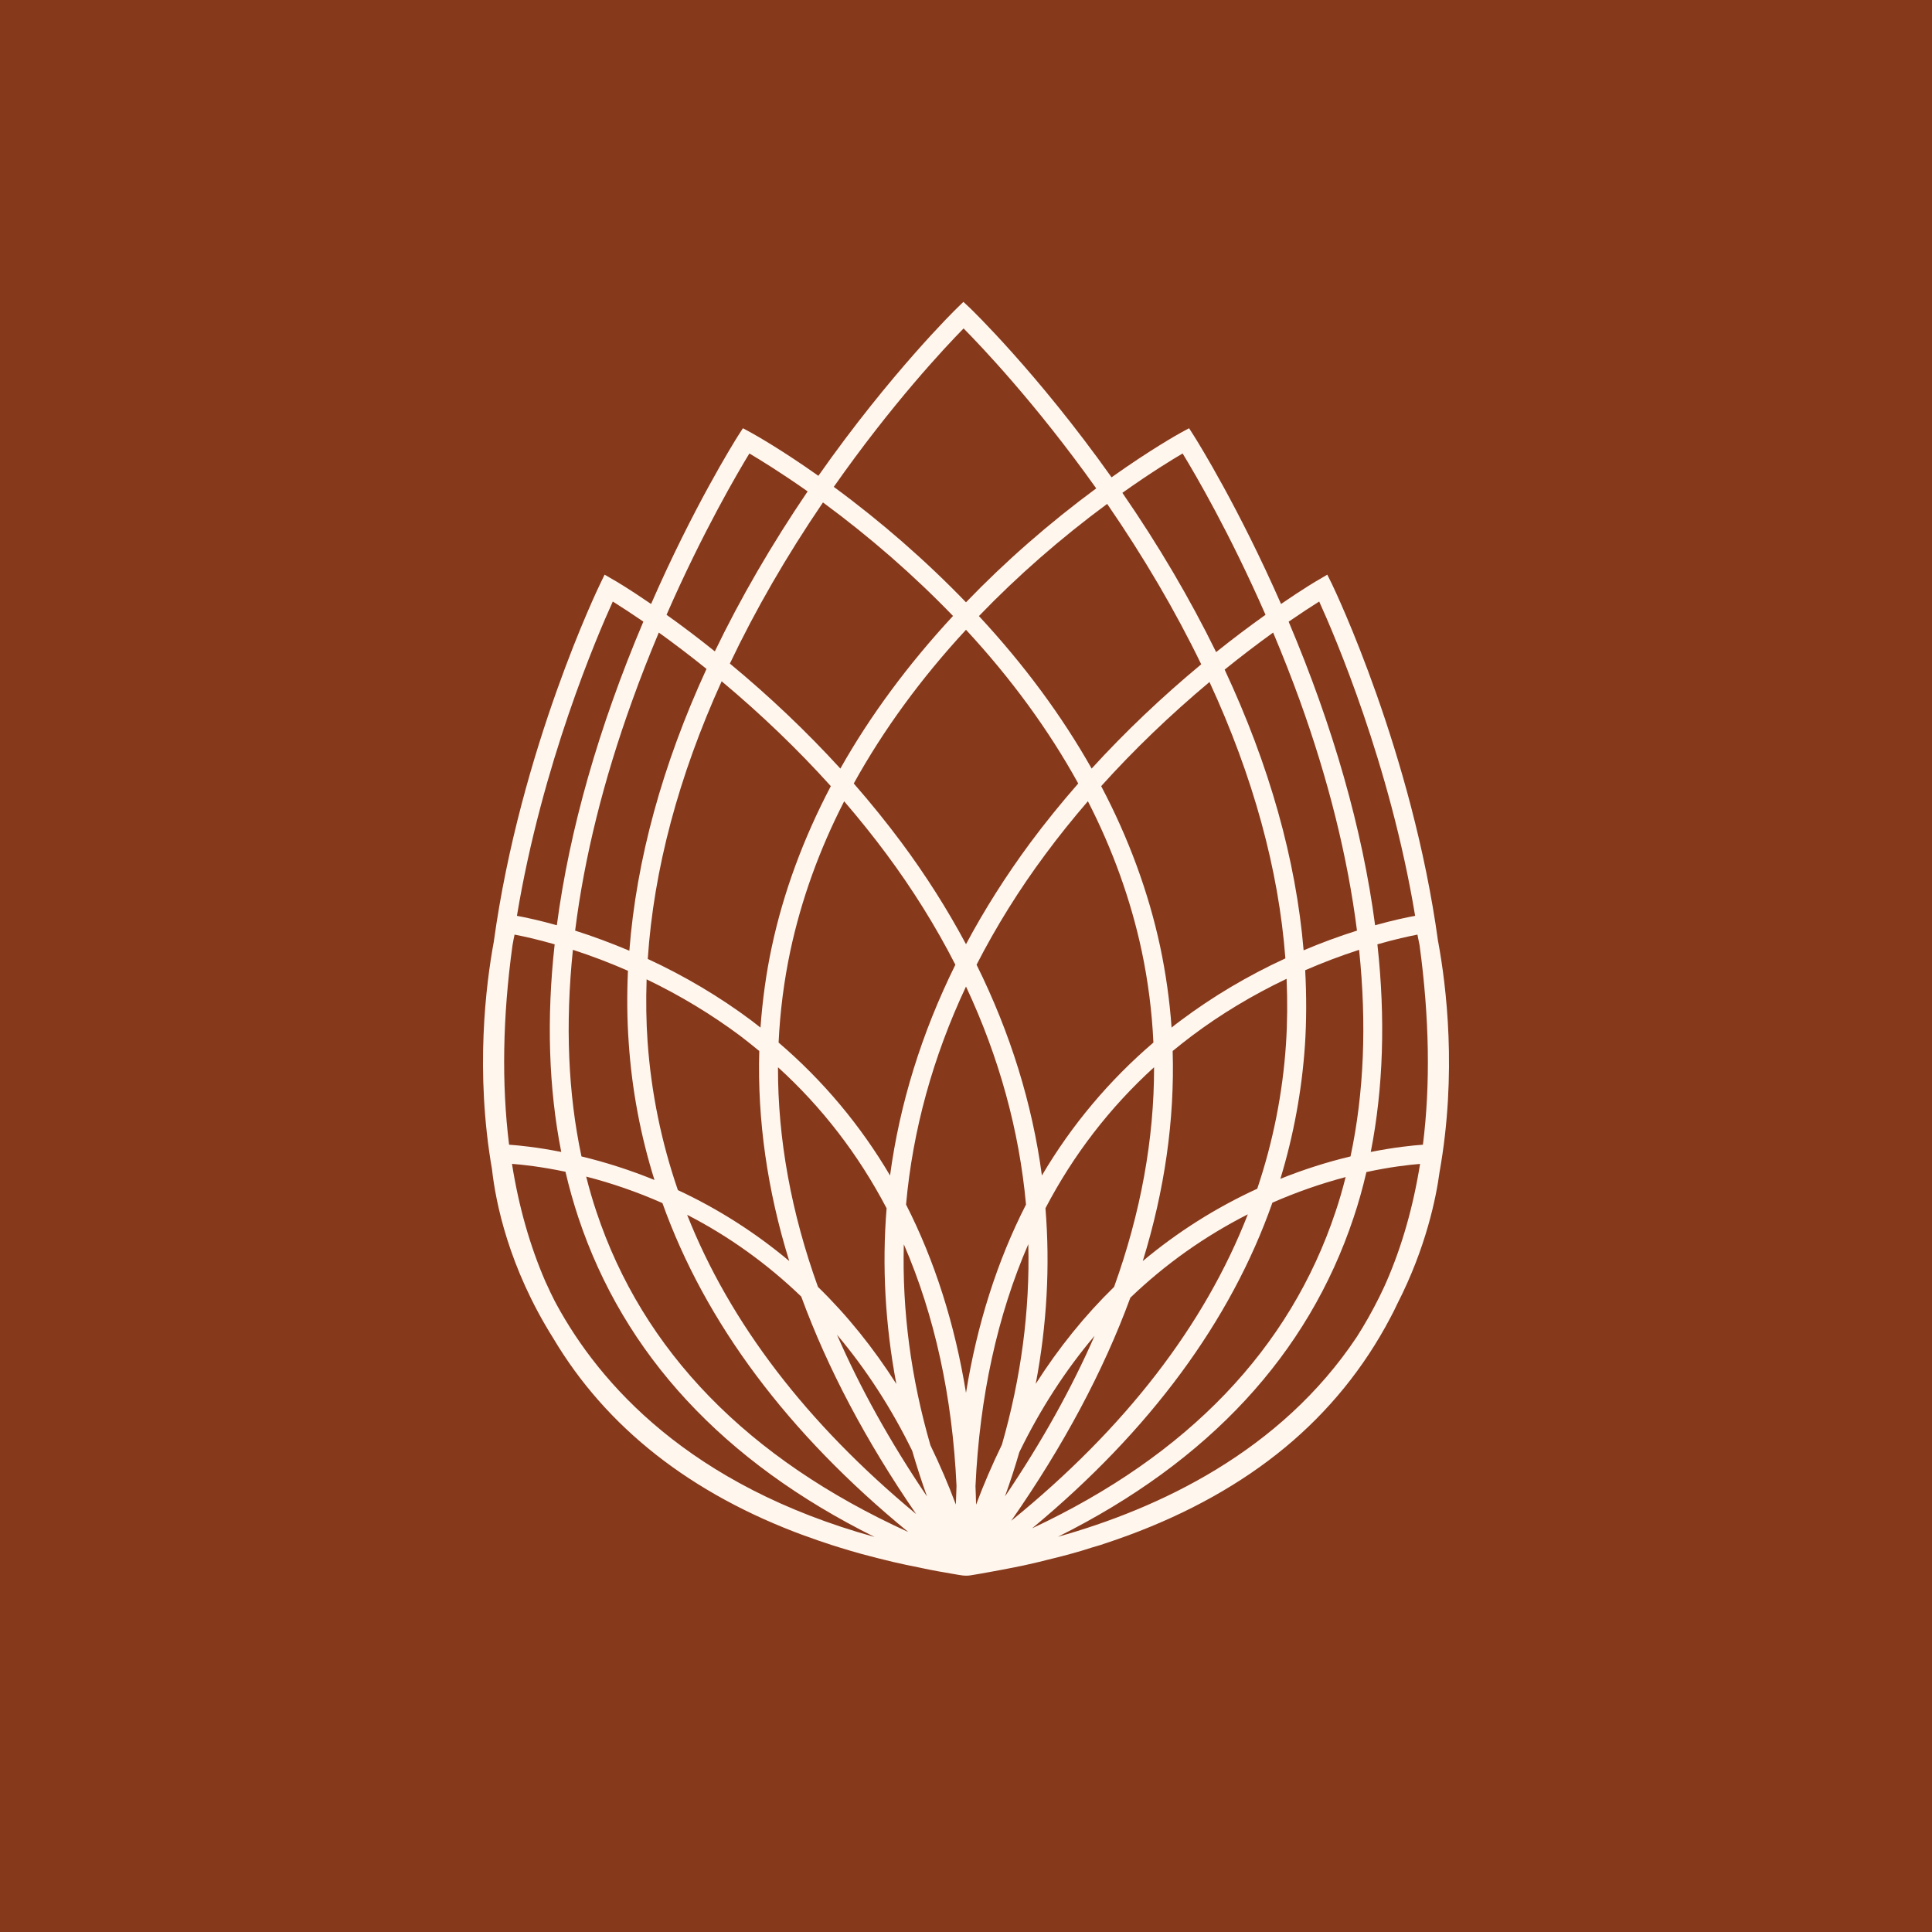 <svg xmlns="http://www.w3.org/2000/svg" width="32" height="32" viewBox="0 0 32 32" fill="none"><rect width="32" height="32" fill="#87391C"></rect><path d="M23.82 15.6C23.39 12.456 22.114 9.783 22.059 9.669L21.984 9.518L21.849 9.598C21.829 9.607 21.58 9.755 21.218 10.004C20.52 8.414 19.85 7.337 19.773 7.215L19.695 7.093L19.565 7.163C19.514 7.191 19.059 7.445 18.411 7.906C17.177 6.168 16.077 5.113 16.067 5.103L15.957 5L15.851 5.103C15.841 5.112 14.752 6.175 13.555 7.881C12.946 7.45 12.517 7.208 12.433 7.162L12.305 7.093L12.224 7.219C12.148 7.339 11.476 8.42 10.784 10.004C10.407 9.745 10.167 9.605 10.16 9.603L10.014 9.518L9.942 9.668C9.929 9.692 8.618 12.402 8.179 15.597C8.047 16.311 7.868 17.752 8.149 19.367C8.209 19.904 8.419 20.981 9.164 22.166C10.043 23.645 11.443 24.744 13.324 25.435L13.338 25.439C13.48 25.491 13.624 25.542 13.774 25.59L13.813 25.602C13.846 25.612 13.88 25.622 13.915 25.634C14.03 25.669 14.144 25.704 14.262 25.736C14.35 25.76 14.438 25.782 14.525 25.805L14.793 25.871C14.94 25.906 15.09 25.936 15.24 25.966L15.272 25.973C15.45 26.012 15.63 26.042 15.81 26.073C15.904 26.089 15.983 26.108 16.079 26.092C16.181 26.075 16.283 26.058 16.384 26.039C16.659 25.989 16.935 25.937 17.207 25.871C17.256 25.86 17.304 25.848 17.351 25.835L17.448 25.811C17.546 25.787 17.643 25.762 17.737 25.736C17.855 25.704 17.972 25.669 18.085 25.632L18.227 25.59C18.38 25.54 18.529 25.488 18.675 25.435C19.684 25.064 20.562 24.573 21.284 23.975C22.008 23.376 22.594 22.653 23.028 21.827C23.069 21.751 23.108 21.673 23.142 21.599C23.622 20.663 23.788 19.827 23.843 19.416C24.136 17.776 23.954 16.319 23.821 15.6L23.82 15.6ZM22.845 21.484C22.73 21.715 22.605 21.937 22.473 22.143C21.209 24.042 19.197 24.985 17.522 25.454C20.02 24.208 21.666 22.432 22.42 20.166C22.5 19.929 22.569 19.682 22.632 19.413C23.024 19.328 23.334 19.293 23.521 19.278C23.407 19.988 23.22 20.644 22.963 21.232C22.954 21.254 22.944 21.275 22.934 21.297L22.917 21.334C22.902 21.367 22.886 21.401 22.869 21.434L22.845 21.484ZM17.316 20.012C17.779 19.126 18.384 18.341 19.115 17.677C19.117 18.864 18.895 20.087 18.453 21.315C17.969 21.787 17.534 22.326 17.155 22.921C17.34 21.945 17.394 20.968 17.316 20.012H17.316ZM10.414 17.276C10.466 18.045 10.609 18.807 10.84 19.544C10.444 19.383 10.038 19.252 9.631 19.154C9.409 18.114 9.361 16.964 9.489 15.732C9.801 15.833 10.107 15.95 10.401 16.079C10.382 16.486 10.386 16.888 10.414 17.276ZM11.228 19.712C10.954 18.918 10.785 18.091 10.726 17.254C10.703 16.927 10.698 16.58 10.71 16.221C11.258 16.484 11.779 16.798 12.258 17.155C12.367 17.238 12.473 17.323 12.576 17.408C12.543 18.547 12.709 19.715 13.072 20.886C12.511 20.416 11.892 20.021 11.228 19.712ZM16 10.431C16.747 11.237 17.372 12.093 17.859 12.977C17.576 13.3 17.31 13.629 17.067 13.956C16.663 14.502 16.305 15.068 16 15.639C15.691 15.06 15.332 14.494 14.932 13.956C14.689 13.629 14.423 13.3 14.141 12.977C14.63 12.092 15.255 11.236 16 10.431L16 10.431ZM17.317 14.147C17.536 13.851 17.772 13.557 18.019 13.271C18.43 14.072 18.729 14.904 18.909 15.745C19.016 16.249 19.081 16.761 19.104 17.268C18.369 17.897 17.748 18.637 17.257 19.47C17.098 18.281 16.735 17.108 16.175 15.979C16.498 15.349 16.881 14.733 17.317 14.147V14.147ZM19.423 17.408C19.524 17.325 19.629 17.242 19.736 17.161C20.211 16.803 20.74 16.484 21.31 16.212C21.326 16.58 21.323 16.943 21.3 17.291C21.246 18.107 21.085 18.914 20.824 19.689C20.139 20.003 19.503 20.406 18.928 20.887C19.29 19.715 19.457 18.547 19.423 17.408ZM21.207 19.525C21.426 18.806 21.563 18.062 21.614 17.311C21.64 16.914 21.641 16.497 21.618 16.07C21.911 15.943 22.211 15.829 22.511 15.732C22.639 16.958 22.592 18.109 22.369 19.154C21.98 19.247 21.59 19.371 21.207 19.525ZM19.555 16.904C19.503 16.942 19.454 16.98 19.405 17.02C19.373 16.568 19.309 16.118 19.216 15.679C19.023 14.779 18.695 13.885 18.239 13.021C18.776 12.424 19.379 11.844 20.033 11.296C20.757 12.863 21.179 14.403 21.29 15.874C20.671 16.159 20.087 16.505 19.555 16.904L19.555 16.904ZM13.761 13.021C13.304 13.891 12.975 14.785 12.784 15.679C12.691 16.112 12.629 16.562 12.596 17.02C12.547 16.981 12.498 16.943 12.447 16.904C11.921 16.511 11.343 16.167 10.729 15.883C10.827 14.405 11.239 12.858 11.953 11.284C12.608 11.832 13.216 12.416 13.761 13.021V13.021ZM14.685 20.013C14.607 20.968 14.662 21.945 14.846 22.922C14.465 22.324 14.03 21.784 13.548 21.315C13.105 20.086 12.882 18.863 12.886 17.677C13.614 18.338 14.219 19.124 14.685 20.013ZM12.896 17.268C12.92 16.753 12.986 16.241 13.091 15.747C13.27 14.909 13.569 14.076 13.982 13.272C14.229 13.559 14.464 13.852 14.681 14.144C15.119 14.733 15.503 15.35 15.824 15.979C15.264 17.112 14.901 18.285 14.742 19.47C14.251 18.637 13.631 17.897 12.896 17.268ZM22.814 15.641C23.107 15.557 23.337 15.507 23.477 15.48C23.488 15.529 23.5 15.589 23.513 15.658C23.675 16.852 23.694 17.963 23.568 18.96C23.393 18.972 23.093 19.003 22.704 19.08C22.912 18.024 22.949 16.868 22.814 15.641ZM22.776 15.325C22.567 13.738 22.085 12.047 21.344 10.297C21.555 10.152 21.727 10.04 21.85 9.963C22.105 10.523 23.022 12.655 23.439 15.169C23.298 15.195 23.068 15.243 22.777 15.325H22.776ZM21.592 15.74C21.465 14.239 21.025 12.675 20.284 11.091C20.546 10.879 20.816 10.673 21.087 10.477C21.251 10.866 21.395 11.234 21.528 11.6C22.002 12.912 22.321 14.195 22.476 15.414C22.174 15.509 21.878 15.619 21.592 15.74H21.592ZM20.143 10.801C19.708 9.914 19.186 9.027 18.59 8.163C19.064 7.826 19.427 7.605 19.588 7.511C19.797 7.854 20.368 8.828 20.961 10.183C20.694 10.373 20.419 10.58 20.143 10.801ZM18.081 12.73C17.589 11.858 16.962 11.009 16.214 10.204C16.851 9.542 17.564 8.918 18.338 8.346C18.945 9.228 19.469 10.121 19.896 11.003C19.244 11.544 18.634 12.124 18.081 12.73V12.73ZM16 9.976C15.335 9.287 14.599 8.644 13.81 8.064C14.771 6.693 15.646 5.76 15.96 5.44C16.233 5.715 17.155 6.679 18.157 8.089C17.379 8.663 16.654 9.297 16 9.976ZM15.785 10.202C15.037 11.01 14.409 11.86 13.919 12.73C13.362 12.12 12.747 11.535 12.089 10.991C12.511 10.103 13.029 9.206 13.631 8.322C14.411 8.896 15.135 9.528 15.785 10.202L15.785 10.202ZM11.04 10.183C11.639 8.812 12.23 7.809 12.412 7.511C12.568 7.603 12.92 7.817 13.377 8.139C12.78 9.019 12.264 9.909 11.84 10.789C11.571 10.573 11.297 10.365 11.04 10.183L11.04 10.183ZM11.702 11.079C10.971 12.669 10.541 14.239 10.424 15.747C10.126 15.621 9.825 15.509 9.526 15.414C9.678 14.199 9.997 12.917 10.472 11.604C10.605 11.233 10.75 10.863 10.912 10.477C11.171 10.663 11.436 10.865 11.702 11.079ZM8.562 15.169C8.978 12.656 9.895 10.523 10.15 9.963C10.317 10.068 10.483 10.178 10.656 10.296C9.915 12.047 9.433 13.738 9.223 15.325C8.931 15.243 8.702 15.195 8.562 15.169ZM8.488 15.66C8.5 15.589 8.512 15.529 8.523 15.48C8.663 15.507 8.895 15.557 9.187 15.641C9.051 16.866 9.087 18.022 9.296 19.08C8.908 19.003 8.607 18.972 8.432 18.96C8.307 17.954 8.325 16.844 8.488 15.66V15.66ZM9.083 21.332C9.067 21.297 9.051 21.263 9.036 21.232C8.778 20.639 8.591 19.982 8.48 19.277C8.648 19.29 8.958 19.322 9.366 19.408C9.427 19.669 9.499 19.924 9.579 20.165C10.335 22.436 11.983 24.213 14.486 25.457C11.417 24.608 9.929 22.916 9.215 21.6C9.194 21.563 9.176 21.526 9.156 21.485C9.131 21.435 9.105 21.384 9.083 21.332L9.083 21.332ZM9.877 20.065C9.816 19.884 9.761 19.694 9.709 19.488C10.137 19.598 10.561 19.745 10.972 19.927C11.681 21.91 13.05 23.741 15.044 25.375C12.383 24.163 10.646 22.379 9.877 20.065ZM11.381 20.121C12.069 20.474 12.704 20.93 13.271 21.475C13.705 22.66 14.344 23.87 15.175 25.078C13.364 23.578 12.089 21.913 11.381 20.121L11.381 20.121ZM15.109 24.03C15.181 24.276 15.262 24.529 15.354 24.786C14.746 23.887 14.246 22.988 13.863 22.107C14.345 22.678 14.765 23.326 15.109 24.03ZM15.843 24.611C15.838 24.718 15.835 24.821 15.832 24.92C15.706 24.584 15.566 24.259 15.411 23.939C15.089 22.829 14.941 21.71 14.97 20.609C15.481 21.788 15.775 23.135 15.843 24.611ZM16 16.34C16.548 17.509 16.882 18.723 16.994 19.951C16.518 20.883 16.184 21.93 16 23.07C15.815 21.931 15.482 20.884 15.007 19.951C15.117 18.722 15.451 17.508 16 16.34ZM17.032 20.607C17.06 21.705 16.912 22.824 16.595 23.928C16.435 24.256 16.294 24.584 16.167 24.922C16.165 24.821 16.161 24.72 16.157 24.617C16.225 23.138 16.519 21.79 17.032 20.607ZM16.883 24.053C17.23 23.34 17.649 22.693 18.13 22.125C17.748 22.999 17.251 23.891 16.645 24.786C16.736 24.532 16.816 24.286 16.883 24.053V24.053ZM18.722 21.494C19.3 20.939 19.955 20.475 20.668 20.113C19.952 21.951 18.635 23.657 16.749 25.189C17.614 23.948 18.277 22.707 18.722 21.494ZM21.075 19.92C21.467 19.748 21.875 19.605 22.288 19.496C22.235 19.705 22.181 19.892 22.122 20.066C21.366 22.34 19.676 24.104 17.095 25.314C19.047 23.694 20.385 21.881 21.075 19.92H21.075Z" fill="#FFF7EE"></path></svg>